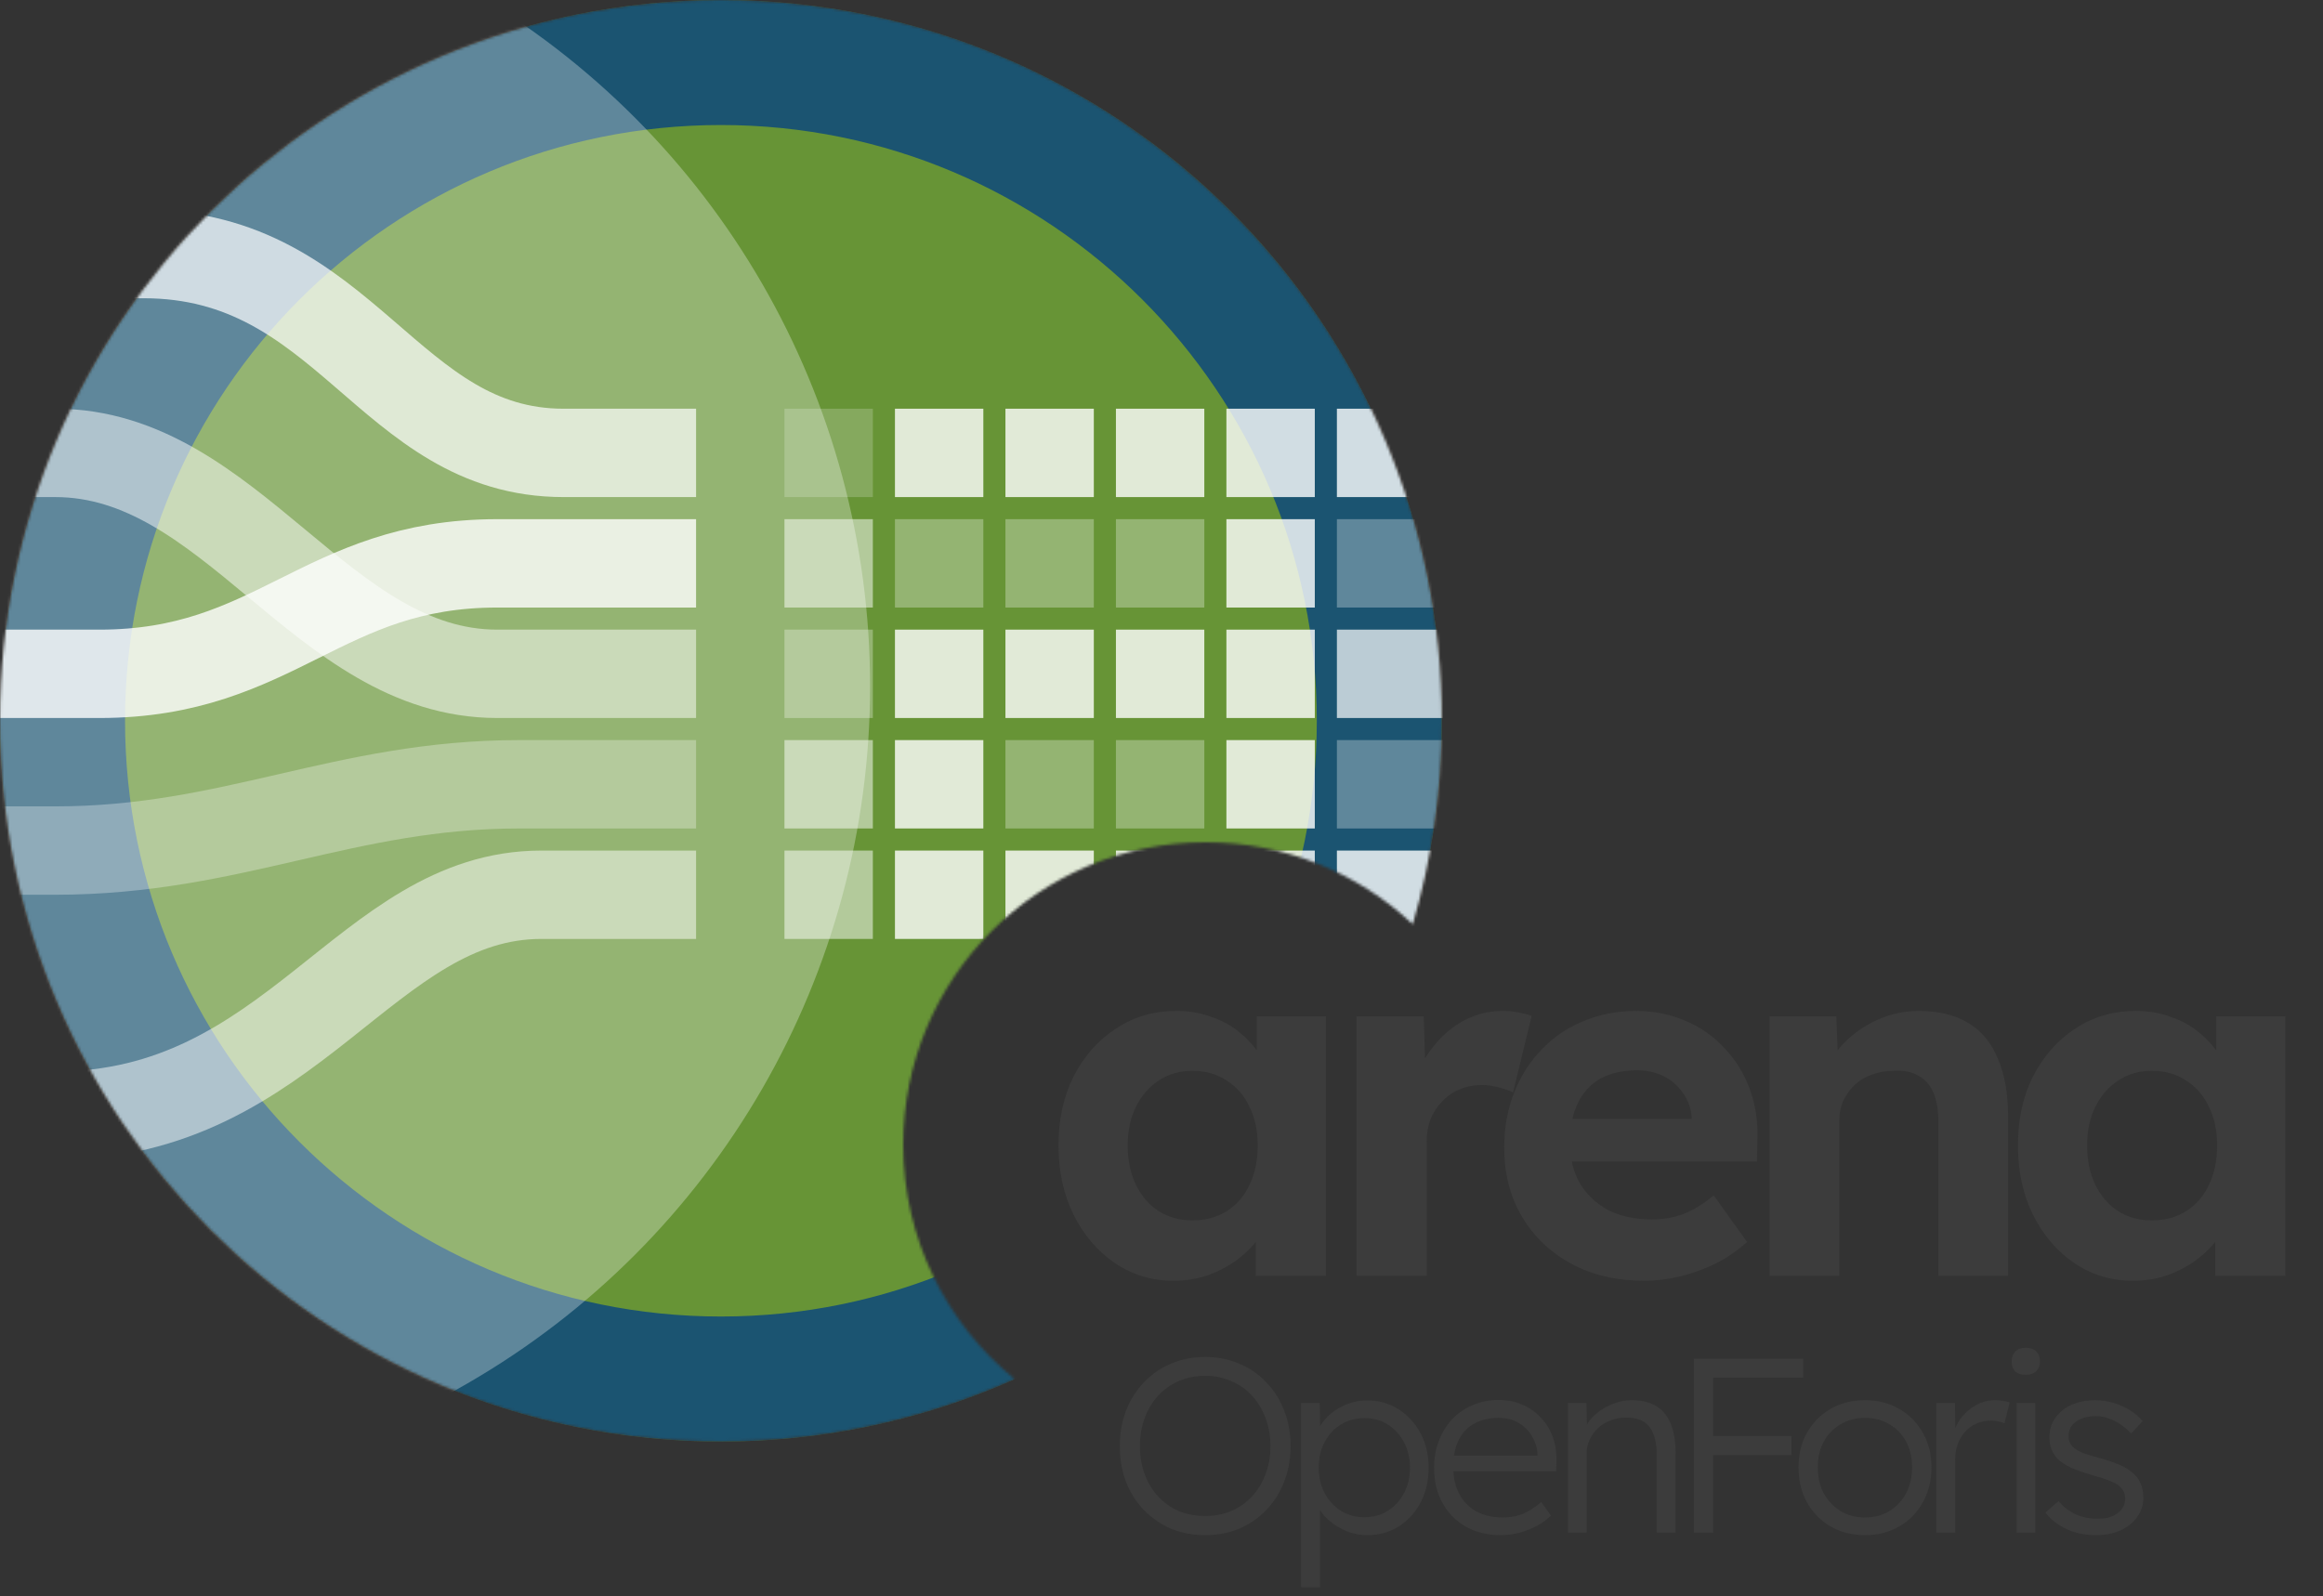 <?xml version="1.0" encoding="UTF-8"?>
<svg xmlns="http://www.w3.org/2000/svg" width="841" height="578" viewBox="0 0 841 578" fill="none">
  <rect x="0" y="0" width="841" height="578" fill="#333333" stroke="none"/>
  <mask id="mask0_2983_7069" style="mask-type:alpha" maskUnits="userSpaceOnUse" x="0" y="0" width="522" height="522">
    <path d="M261 0C405.146 6.031e-06 522 116.854 522 261C522 286.586 518.316 311.311 511.454 334.677C491.864 316.274 465.499 305 436.5 305C376.025 305 327 354.025 327 414.5C327 448.755 342.731 479.335 367.361 499.414C334.876 513.929 298.881 522 261 522C116.854 522 6.30084e-06 405.146 0 261C-6.30084e-06 116.854 116.854 6.30084e-06 261 0Z" fill="#DB2626"></path>
  </mask>
  <g mask="url(#mask0_2983_7069)">
    <circle cx="261" cy="261" r="261" transform="rotate(-90 261 261)" fill="#679436"></circle>
    <path d="M261 -1.14087e-05C405.146 -1.77095e-05 522 116.854 522 261C522 405.146 405.146 522 261 522C116.854 522 -5.10784e-06 405.146 -1.14087e-05 261C-1.77095e-05 116.854 116.854 -5.10784e-06 261 -1.14087e-05ZM261 476.73C380.144 476.73 476.73 380.144 476.73 261C476.73 141.855 380.144 45.27 261 45.27C141.855 45.27 45.27 141.856 45.27 261C45.27 380.144 141.856 476.73 261 476.73Z" fill="#1B5471"></path>
    <g style="mix-blend-mode:overlay">
      <path d="M252 164L204 164C140.5 164 125.5 92 52 92L-20 92" stroke="white" stroke-opacity="0.7" stroke-width="32"></path>
      <g style="mix-blend-mode:overlay">
        <path d="M252 204L180 204C116.5 204 100 244 36 244L-36 244" stroke="white" stroke-opacity="0.8" stroke-width="32"></path>
      </g>
      <g style="mix-blend-mode:overlay">
        <path d="M252 244L180 244C116.5 244 84 164 20 164L-36 164" stroke="white" stroke-opacity="0.5" stroke-width="32"></path>
      </g>
      <g style="mix-blend-mode:overlay">
        <path d="M252 284L188 284C124.5 284 84 308 20 308L-12 308" stroke="white" stroke-opacity="0.3" stroke-width="32"></path>
      </g>
      <g style="mix-blend-mode:overlay">
        <path d="M252 324L196 324C132.5 324 106 404 20 404L-12 404" stroke="white" stroke-opacity="0.5" stroke-width="32"></path>
      </g>
      <rect x="316" y="260" width="32" height="32" transform="rotate(-180 316 260)" fill="white" fill-opacity="0.3"></rect>
      <rect x="316" y="300" width="32" height="32" transform="rotate(-180 316 300)" fill="white" fill-opacity="0.5"></rect>
      <rect x="316" y="340" width="32" height="32" transform="rotate(-180 316 340)" fill="white" fill-opacity="0.5"></rect>
      <rect x="356" y="260" width="32" height="32" transform="rotate(-180 356 260)" fill="white" fill-opacity="0.8"></rect>
      <rect x="396" y="260" width="32" height="32" transform="rotate(-180 396 260)" fill="white" fill-opacity="0.8"></rect>
      <rect x="436" y="260" width="32" height="32" transform="rotate(-180 436 260)" fill="white" fill-opacity="0.8"></rect>
      <rect x="476" y="260" width="32" height="32" transform="rotate(-180 476 260)" fill="white" fill-opacity="0.8"></rect>
      <rect x="609" y="260" width="125" height="32" transform="rotate(-180 609 260)" fill="white" fill-opacity="0.7"></rect>
      <rect x="356" y="220" width="32" height="32" transform="rotate(-180 356 220)" fill="white" fill-opacity="0.3"></rect>
      <rect x="396" y="220" width="32" height="32" transform="rotate(-180 396 220)" fill="white" fill-opacity="0.3"></rect>
      <rect x="436" y="220" width="32" height="32" transform="rotate(-180 436 220)" fill="white" fill-opacity="0.3"></rect>
      <rect x="476" y="220" width="32" height="32" transform="rotate(-180 476 220)" fill="white" fill-opacity="0.8"></rect>
      <rect x="609" y="220" width="125" height="32" transform="rotate(-180 609 220)" fill="white" fill-opacity="0.3"></rect>
      <rect x="356" y="180" width="32" height="32" transform="rotate(-180 356 180)" fill="white" fill-opacity="0.8"></rect>
      <rect x="396" y="180" width="32" height="32" transform="rotate(-180 396 180)" fill="white" fill-opacity="0.8"></rect>
      <rect x="436" y="180" width="32" height="32" transform="rotate(-180 436 180)" fill="white" fill-opacity="0.8"></rect>
      <rect x="476" y="180" width="32" height="32" transform="rotate(-180 476 180)" fill="white" fill-opacity="0.8"></rect>
      <rect x="609" y="180" width="125" height="32" transform="rotate(-180 609 180)" fill="white" fill-opacity="0.8"></rect>
      <rect x="356" y="300" width="32" height="32" transform="rotate(-180 356 300)" fill="white" fill-opacity="0.8"></rect>
      <rect x="396" y="300" width="32" height="32" transform="rotate(-180 396 300)" fill="white" fill-opacity="0.3"></rect>
      <rect x="436" y="300" width="32" height="32" transform="rotate(-180 436 300)" fill="white" fill-opacity="0.3"></rect>
      <rect x="476" y="300" width="32" height="32" transform="rotate(-180 476 300)" fill="white" fill-opacity="0.8"></rect>
      <rect x="609" y="300" width="125" height="32" transform="rotate(-180 609 300)" fill="white" fill-opacity="0.3"></rect>
      <rect x="356" y="340" width="32" height="32" transform="rotate(-180 356 340)" fill="white" fill-opacity="0.8"></rect>
      <rect x="396" y="340" width="32" height="32" transform="rotate(-180 396 340)" fill="white" fill-opacity="0.8"></rect>
      <rect x="436" y="340" width="32" height="32" transform="rotate(-180 436 340)" fill="white" fill-opacity="0.8"></rect>
      <rect x="476" y="340" width="32" height="32" transform="rotate(-180 476 340)" fill="white" fill-opacity="0.8"></rect>
      <rect x="609" y="340" width="125" height="32" transform="rotate(-180 609 340)" fill="white" fill-opacity="0.8"></rect>
      <rect x="316" y="220" width="32" height="32" transform="rotate(-180 316 220)" fill="white" fill-opacity="0.5"></rect>
      <rect x="316" y="180" width="32" height="32" transform="rotate(-180 316 180)" fill="white" fill-opacity="0.2"></rect>
    </g>
    <g style="mix-blend-mode:overlay">
      <circle cx="23.5" cy="248.5" r="291.5" fill="white" fill-opacity="0.3"></circle>
    </g>
  </g>
  <path d="M424.783 463.776C416.967 463.776 409.921 461.645 403.645 457.382C397.369 453.118 392.395 447.316 388.724 439.974C385.053 432.631 383.217 424.223 383.217 414.75C383.217 405.276 385.053 396.927 388.724 389.703C392.513 382.361 397.605 376.618 404 372.473C410.395 368.21 417.678 366.078 425.849 366.078C430.468 366.078 434.671 366.789 438.461 368.21C442.369 369.512 445.744 371.348 448.586 373.716C451.547 376.085 454.033 378.809 456.047 381.888C458.06 384.967 459.481 388.282 460.31 391.835L454.981 390.947V368.032H480.027V462H454.626V439.441L460.31 438.908C459.362 442.224 457.823 445.362 455.691 448.322C453.56 451.283 450.895 453.947 447.698 456.316C444.619 458.566 441.125 460.401 437.218 461.822C433.31 463.125 429.165 463.776 424.783 463.776ZM431.711 441.927C436.448 441.927 440.593 440.802 444.145 438.552C447.698 436.302 450.422 433.164 452.316 429.138C454.33 424.993 455.336 420.197 455.336 414.75C455.336 409.421 454.33 404.743 452.316 400.717C450.422 396.69 447.698 393.552 444.145 391.302C440.593 388.934 436.448 387.749 431.711 387.749C427.092 387.749 423.007 388.934 419.454 391.302C416.02 393.552 413.296 396.69 411.283 400.717C409.27 404.743 408.263 409.421 408.263 414.75C408.263 420.197 409.27 424.993 411.283 429.138C413.296 433.164 416.02 436.302 419.454 438.552C423.007 440.802 427.092 441.927 431.711 441.927ZM491.106 462V368.032H515.441L516.329 398.23L512.066 392.013C513.487 387.157 515.797 382.776 518.994 378.868C522.191 374.841 525.922 371.703 530.185 369.453C534.566 367.203 539.126 366.078 543.863 366.078C545.876 366.078 547.83 366.256 549.724 366.611C551.619 366.966 553.218 367.381 554.521 367.855L547.77 395.565C546.349 394.855 544.632 394.263 542.619 393.789C540.606 393.197 538.534 392.901 536.402 392.901C533.56 392.901 530.895 393.434 528.408 394.499C526.04 395.447 523.968 396.868 522.191 398.763C520.415 400.539 518.994 402.671 517.928 405.157C516.981 407.644 516.507 410.368 516.507 413.329V462H491.106ZM595.379 463.776C585.195 463.776 576.313 461.704 568.734 457.559C561.155 453.414 555.234 447.73 550.971 440.506C546.707 433.283 544.576 424.993 544.576 415.638C544.576 408.414 545.76 401.782 548.129 395.743C550.497 389.703 553.813 384.493 558.076 380.111C562.339 375.611 567.372 372.177 573.175 369.808C579.096 367.322 585.491 366.078 592.359 366.078C598.754 366.078 604.675 367.262 610.122 369.631C615.57 371.881 620.248 375.137 624.155 379.401C628.182 383.545 631.261 388.46 633.392 394.144C635.524 399.828 636.471 406.046 636.234 412.796L636.057 420.612H560.563L556.477 405.157H615.274L612.432 408.355V404.447C612.195 401.25 611.129 398.348 609.234 395.743C607.458 393.138 605.149 391.124 602.307 389.703C599.464 388.282 596.267 387.572 592.714 387.572C587.504 387.572 583.063 388.578 579.392 390.592C575.839 392.605 573.116 395.565 571.221 399.473C569.326 403.381 568.379 408.118 568.379 413.684C568.379 419.368 569.563 424.283 571.931 428.427C574.418 432.572 577.852 435.829 582.234 438.197C586.734 440.447 592.004 441.572 598.043 441.572C602.188 441.572 605.978 440.921 609.412 439.618C612.846 438.316 616.517 436.066 620.425 432.868L632.504 449.743C629.07 452.822 625.28 455.428 621.136 457.559C616.991 459.572 612.728 461.112 608.346 462.178C603.964 463.243 599.642 463.776 595.379 463.776ZM640.664 462V368.032H664.822L665.533 387.217L660.559 389.348C661.862 385.085 664.171 381.236 667.487 377.802C670.921 374.249 675.007 371.407 679.743 369.276C684.48 367.144 689.454 366.078 694.665 366.078C701.77 366.078 707.691 367.499 712.428 370.341C717.283 373.184 720.895 377.506 723.264 383.309C725.75 388.993 726.994 396.039 726.994 404.447V462H701.77V406.401C701.77 402.138 701.178 398.585 699.994 395.743C698.809 392.901 696.974 390.828 694.487 389.526C692.119 388.105 689.158 387.513 685.605 387.749C682.763 387.749 680.099 388.223 677.612 389.17C675.243 389.999 673.171 391.243 671.395 392.901C669.737 394.559 668.375 396.453 667.309 398.585C666.362 400.717 665.888 403.026 665.888 405.513V462H653.454C650.73 462 648.302 462 646.171 462C644.039 462 642.204 462 640.664 462ZM772.125 463.776C764.309 463.776 757.263 461.645 750.987 457.382C744.71 453.118 739.737 447.316 736.066 439.974C732.394 432.631 730.559 424.223 730.559 414.75C730.559 405.276 732.394 396.927 736.066 389.703C739.855 382.361 744.947 376.618 751.342 372.473C757.737 368.21 765.02 366.078 773.191 366.078C777.809 366.078 782.013 366.789 785.803 368.21C789.711 369.512 793.086 371.348 795.928 373.716C798.888 376.085 801.375 378.809 803.388 381.888C805.402 384.967 806.823 388.282 807.652 391.835L802.323 390.947V368.032H827.369V462H801.967V439.441L807.652 438.908C806.704 442.224 805.165 445.362 803.033 448.322C800.902 451.283 798.237 453.947 795.04 456.316C791.961 458.566 788.467 460.401 784.559 461.822C780.651 463.125 776.507 463.776 772.125 463.776ZM779.053 441.927C783.79 441.927 787.934 440.802 791.487 438.552C795.04 436.302 797.763 433.164 799.658 429.138C801.671 424.993 802.678 420.197 802.678 414.75C802.678 409.421 801.671 404.743 799.658 400.717C797.763 396.69 795.04 393.552 791.487 391.302C787.934 388.934 783.79 387.749 779.053 387.749C774.434 387.749 770.349 388.934 766.796 391.302C763.362 393.552 760.638 396.69 758.625 400.717C756.612 404.743 755.605 409.421 755.605 414.75C755.605 420.197 756.612 424.993 758.625 429.138C760.638 433.164 763.362 436.302 766.796 438.552C770.349 440.802 774.434 441.927 779.053 441.927Z" fill="#3C3C3C"></path>
  <path d="M436.28 555.9C431.84 555.9 427.73 555.12 423.95 553.56C420.23 551.94 416.96 549.69 414.14 546.81C411.38 543.93 409.22 540.54 407.66 536.64C406.16 532.68 405.41 528.36 405.41 523.68C405.41 519 406.16 514.71 407.66 510.81C409.22 506.85 411.38 503.43 414.14 500.55C416.96 497.61 420.23 495.36 423.95 493.8C427.73 492.18 431.84 491.37 436.28 491.37C440.78 491.37 444.89 492.18 448.61 493.8C452.39 495.36 455.66 497.61 458.42 500.55C461.24 503.43 463.4 506.85 464.9 510.81C466.46 514.71 467.24 519 467.24 523.68C467.24 528.3 466.46 532.59 464.9 536.55C463.4 540.45 461.24 543.87 458.42 546.81C455.66 549.69 452.39 551.94 448.61 553.56C444.89 555.12 440.78 555.9 436.28 555.9ZM436.28 548.97C439.7 548.97 442.85 548.37 445.73 547.17C448.67 545.91 451.19 544.14 453.29 541.86C455.39 539.58 457.01 536.91 458.15 533.85C459.35 530.73 459.95 527.34 459.95 523.68C459.95 519.96 459.35 516.57 458.15 513.51C457.01 510.39 455.39 507.69 453.29 505.41C451.19 503.13 448.67 501.36 445.73 500.1C442.85 498.84 439.7 498.21 436.28 498.21C432.86 498.21 429.68 498.84 426.74 500.1C423.86 501.36 421.37 503.13 419.27 505.41C417.17 507.69 415.55 510.39 414.41 513.51C413.27 516.57 412.7 519.96 412.7 523.68C412.7 527.34 413.27 530.73 414.41 533.85C415.55 536.91 417.17 539.58 419.27 541.86C421.37 544.14 423.86 545.91 426.74 547.17C429.68 548.37 432.86 548.97 436.28 548.97ZM471.034 574.8V508.02H477.784L477.964 519.45L476.704 519.63C477.244 517.35 478.414 515.28 480.214 513.42C482.014 511.5 484.204 509.97 486.784 508.83C489.364 507.69 492.094 507.12 494.974 507.12C499.174 507.12 502.924 508.17 506.224 510.27C509.584 512.37 512.254 515.25 514.234 518.91C516.214 522.57 517.204 526.77 517.204 531.51C517.204 536.19 516.244 540.36 514.324 544.02C512.404 547.68 509.764 550.59 506.404 552.75C503.044 554.85 499.264 555.9 495.064 555.9C492.124 555.9 489.334 555.3 486.694 554.1C484.054 552.9 481.804 551.34 479.944 549.42C478.084 547.44 476.854 545.31 476.254 543.03H477.874V574.8H471.034ZM493.984 549.42C497.164 549.42 499.984 548.64 502.444 547.08C504.904 545.52 506.854 543.39 508.294 540.69C509.734 537.99 510.454 534.93 510.454 531.51C510.454 528.03 509.734 524.94 508.294 522.24C506.854 519.54 504.904 517.41 502.444 515.85C499.984 514.29 497.164 513.51 493.984 513.51C490.804 513.51 487.954 514.29 485.434 515.85C482.974 517.35 481.024 519.45 479.584 522.15C478.144 524.85 477.424 527.94 477.424 531.42C477.424 534.9 478.144 537.99 479.584 540.69C481.024 543.39 482.974 545.52 485.434 547.08C487.954 548.64 490.804 549.42 493.984 549.42ZM543.22 555.9C538.54 555.9 534.37 554.88 530.71 552.84C527.11 550.8 524.29 547.95 522.25 544.29C520.21 540.63 519.19 536.43 519.19 531.69C519.19 528.03 519.76 524.73 520.9 521.79C522.04 518.79 523.63 516.18 525.67 513.96C527.77 511.74 530.26 510.03 533.14 508.83C536.02 507.57 539.14 506.94 542.5 506.94C545.68 506.94 548.56 507.51 551.14 508.65C553.78 509.79 556.03 511.38 557.89 513.42C559.81 515.4 561.25 517.77 562.21 520.53C563.17 523.29 563.59 526.32 563.47 529.62L563.38 532.77H524.23L523.24 527.1H558.25L556.63 528.63V526.47C556.51 524.31 555.88 522.24 554.74 520.26C553.6 518.22 551.98 516.57 549.88 515.31C547.84 514.05 545.38 513.42 542.5 513.42C539.14 513.42 536.23 514.11 533.77 515.49C531.31 516.81 529.42 518.79 528.1 521.43C526.78 524.07 526.12 527.34 526.12 531.24C526.12 534.96 526.84 538.2 528.28 540.96C529.72 543.66 531.76 545.76 534.4 547.26C537.1 548.76 540.34 549.51 544.12 549.51C546.34 549.51 548.53 549.15 550.69 548.43C552.91 547.65 555.34 546.15 557.98 543.93L561.49 548.79C560.11 550.17 558.46 551.4 556.54 552.48C554.62 553.5 552.52 554.34 550.24 555C547.96 555.6 545.62 555.9 543.22 555.9ZM567.657 555V508.02H574.317L574.587 517.83L573.507 518.28C574.107 516.24 575.277 514.38 577.017 512.7C578.757 511.02 580.827 509.67 583.227 508.65C585.687 507.57 588.207 507.03 590.787 507.03C594.267 507.03 597.177 507.72 599.517 509.1C601.857 510.48 603.627 512.61 604.827 515.49C606.027 518.37 606.627 522.03 606.627 526.47V555H599.787V526.83C599.787 523.71 599.367 521.16 598.527 519.18C597.747 517.14 596.517 515.64 594.837 514.68C593.157 513.72 591.087 513.27 588.627 513.33C586.587 513.33 584.697 513.69 582.957 514.41C581.217 515.07 579.717 516 578.457 517.2C577.197 518.4 576.207 519.78 575.487 521.34C574.767 522.9 574.407 524.58 574.407 526.38V555H571.077C570.657 555 570.177 555 569.637 555C569.097 555 568.437 555 567.657 555ZM613.213 555V492H620.233V555H613.213ZM616.723 526.92V519.99H648.583V526.92H616.723ZM616.723 498.84V492H652.813V498.84H616.723ZM675.234 555.9C670.554 555.9 666.384 554.85 662.724 552.75C659.124 550.65 656.274 547.74 654.174 544.02C652.134 540.3 651.114 536.07 651.114 531.33C651.114 526.65 652.134 522.48 654.174 518.82C656.274 515.16 659.124 512.28 662.724 510.18C666.384 508.08 670.554 507.03 675.234 507.03C679.854 507.03 683.964 508.08 687.564 510.18C691.224 512.28 694.074 515.16 696.114 518.82C698.214 522.48 699.264 526.65 699.264 531.33C699.264 536.07 698.214 540.3 696.114 544.02C694.074 547.74 691.224 550.65 687.564 552.75C683.964 554.85 679.854 555.9 675.234 555.9ZM675.234 549.51C678.534 549.51 681.474 548.73 684.054 547.17C686.634 545.55 688.644 543.39 690.084 540.69C691.524 537.93 692.244 534.81 692.244 531.33C692.244 527.85 691.524 524.76 690.084 522.06C688.644 519.36 686.634 517.26 684.054 515.76C681.474 514.2 678.534 513.42 675.234 513.42C671.934 513.42 668.964 514.2 666.324 515.76C663.744 517.26 661.704 519.39 660.204 522.15C658.764 524.85 658.074 527.91 658.134 531.33C658.074 534.81 658.764 537.93 660.204 540.69C661.704 543.39 663.744 545.55 666.324 547.17C668.964 548.73 671.934 549.51 675.234 549.51ZM701.012 555V508.02H707.762L707.942 520.53L707.222 518.82C707.882 516.72 708.932 514.77 710.372 512.97C711.872 511.17 713.642 509.73 715.682 508.65C717.722 507.57 719.972 507.03 722.432 507.03C723.452 507.03 724.412 507.12 725.312 507.3C726.212 507.42 726.962 507.6 727.562 507.84L725.672 515.4C724.892 515.04 724.082 514.8 723.242 514.68C722.462 514.5 721.712 514.41 720.992 514.41C718.952 514.41 717.122 514.77 715.502 515.49C713.882 516.21 712.502 517.23 711.362 518.55C710.222 519.81 709.352 521.28 708.752 522.96C708.152 524.64 707.852 526.44 707.852 528.36V555H701.012ZM730.086 555V508.02H736.836V555H730.086ZM733.416 497.85C731.736 497.85 730.446 497.43 729.546 496.59C728.706 495.69 728.286 494.49 728.286 492.99C728.286 491.49 728.736 490.29 729.636 489.39C730.536 488.49 731.796 488.04 733.416 488.04C735.036 488.04 736.296 488.49 737.196 489.39C738.096 490.23 738.546 491.43 738.546 492.99C738.546 494.43 738.096 495.6 737.196 496.5C736.296 497.4 735.036 497.85 733.416 497.85ZM758.867 555.9C754.847 555.9 751.247 555.15 748.067 553.65C744.887 552.15 742.367 550.17 740.507 547.71L745.277 543.57C747.017 545.67 749.057 547.26 751.397 548.34C753.797 549.42 756.467 549.96 759.407 549.96C760.907 549.96 762.257 549.81 763.457 549.51C764.657 549.15 765.707 548.64 766.607 547.98C767.507 547.32 768.197 546.54 768.677 545.64C769.157 544.74 769.397 543.75 769.397 542.67C769.397 540.69 768.527 539.04 766.787 537.72C766.007 537.18 764.897 536.64 763.457 536.1C762.017 535.5 760.277 534.93 758.237 534.39C754.877 533.43 752.087 532.47 749.867 531.51C747.647 530.49 745.907 529.32 744.647 528C743.747 526.92 743.057 525.75 742.577 524.49C742.157 523.23 741.947 521.85 741.947 520.35C741.947 518.43 742.337 516.66 743.117 515.04C743.957 513.42 745.097 512.01 746.537 510.81C748.037 509.55 749.777 508.62 751.757 508.02C753.797 507.36 755.987 507.03 758.327 507.03C760.547 507.03 762.737 507.33 764.897 507.93C767.057 508.53 769.067 509.4 770.927 510.54C772.787 511.68 774.377 513.03 775.697 514.59L771.557 519.09C770.417 517.89 769.157 516.81 767.777 515.85C766.397 514.89 764.927 514.14 763.367 513.6C761.867 513.06 760.307 512.79 758.687 512.79C757.247 512.79 755.897 512.97 754.637 513.33C753.437 513.69 752.387 514.2 751.487 514.86C750.647 515.46 749.987 516.21 749.507 517.11C749.087 518.01 748.877 519 748.877 520.08C748.877 520.98 749.057 521.79 749.417 522.51C749.777 523.23 750.287 523.86 750.947 524.4C751.787 525.06 752.957 525.69 754.457 526.29C756.017 526.83 757.937 527.4 760.217 528C762.857 528.72 765.077 529.47 766.877 530.25C768.737 530.97 770.267 531.84 771.467 532.86C773.087 534.06 774.227 535.44 774.887 537C775.607 538.56 775.967 540.33 775.967 542.31C775.967 544.95 775.217 547.29 773.717 549.33C772.277 551.37 770.267 552.99 767.687 554.19C765.107 555.33 762.167 555.9 758.867 555.9Z" fill="#3C3C3C"></path>
</svg>
